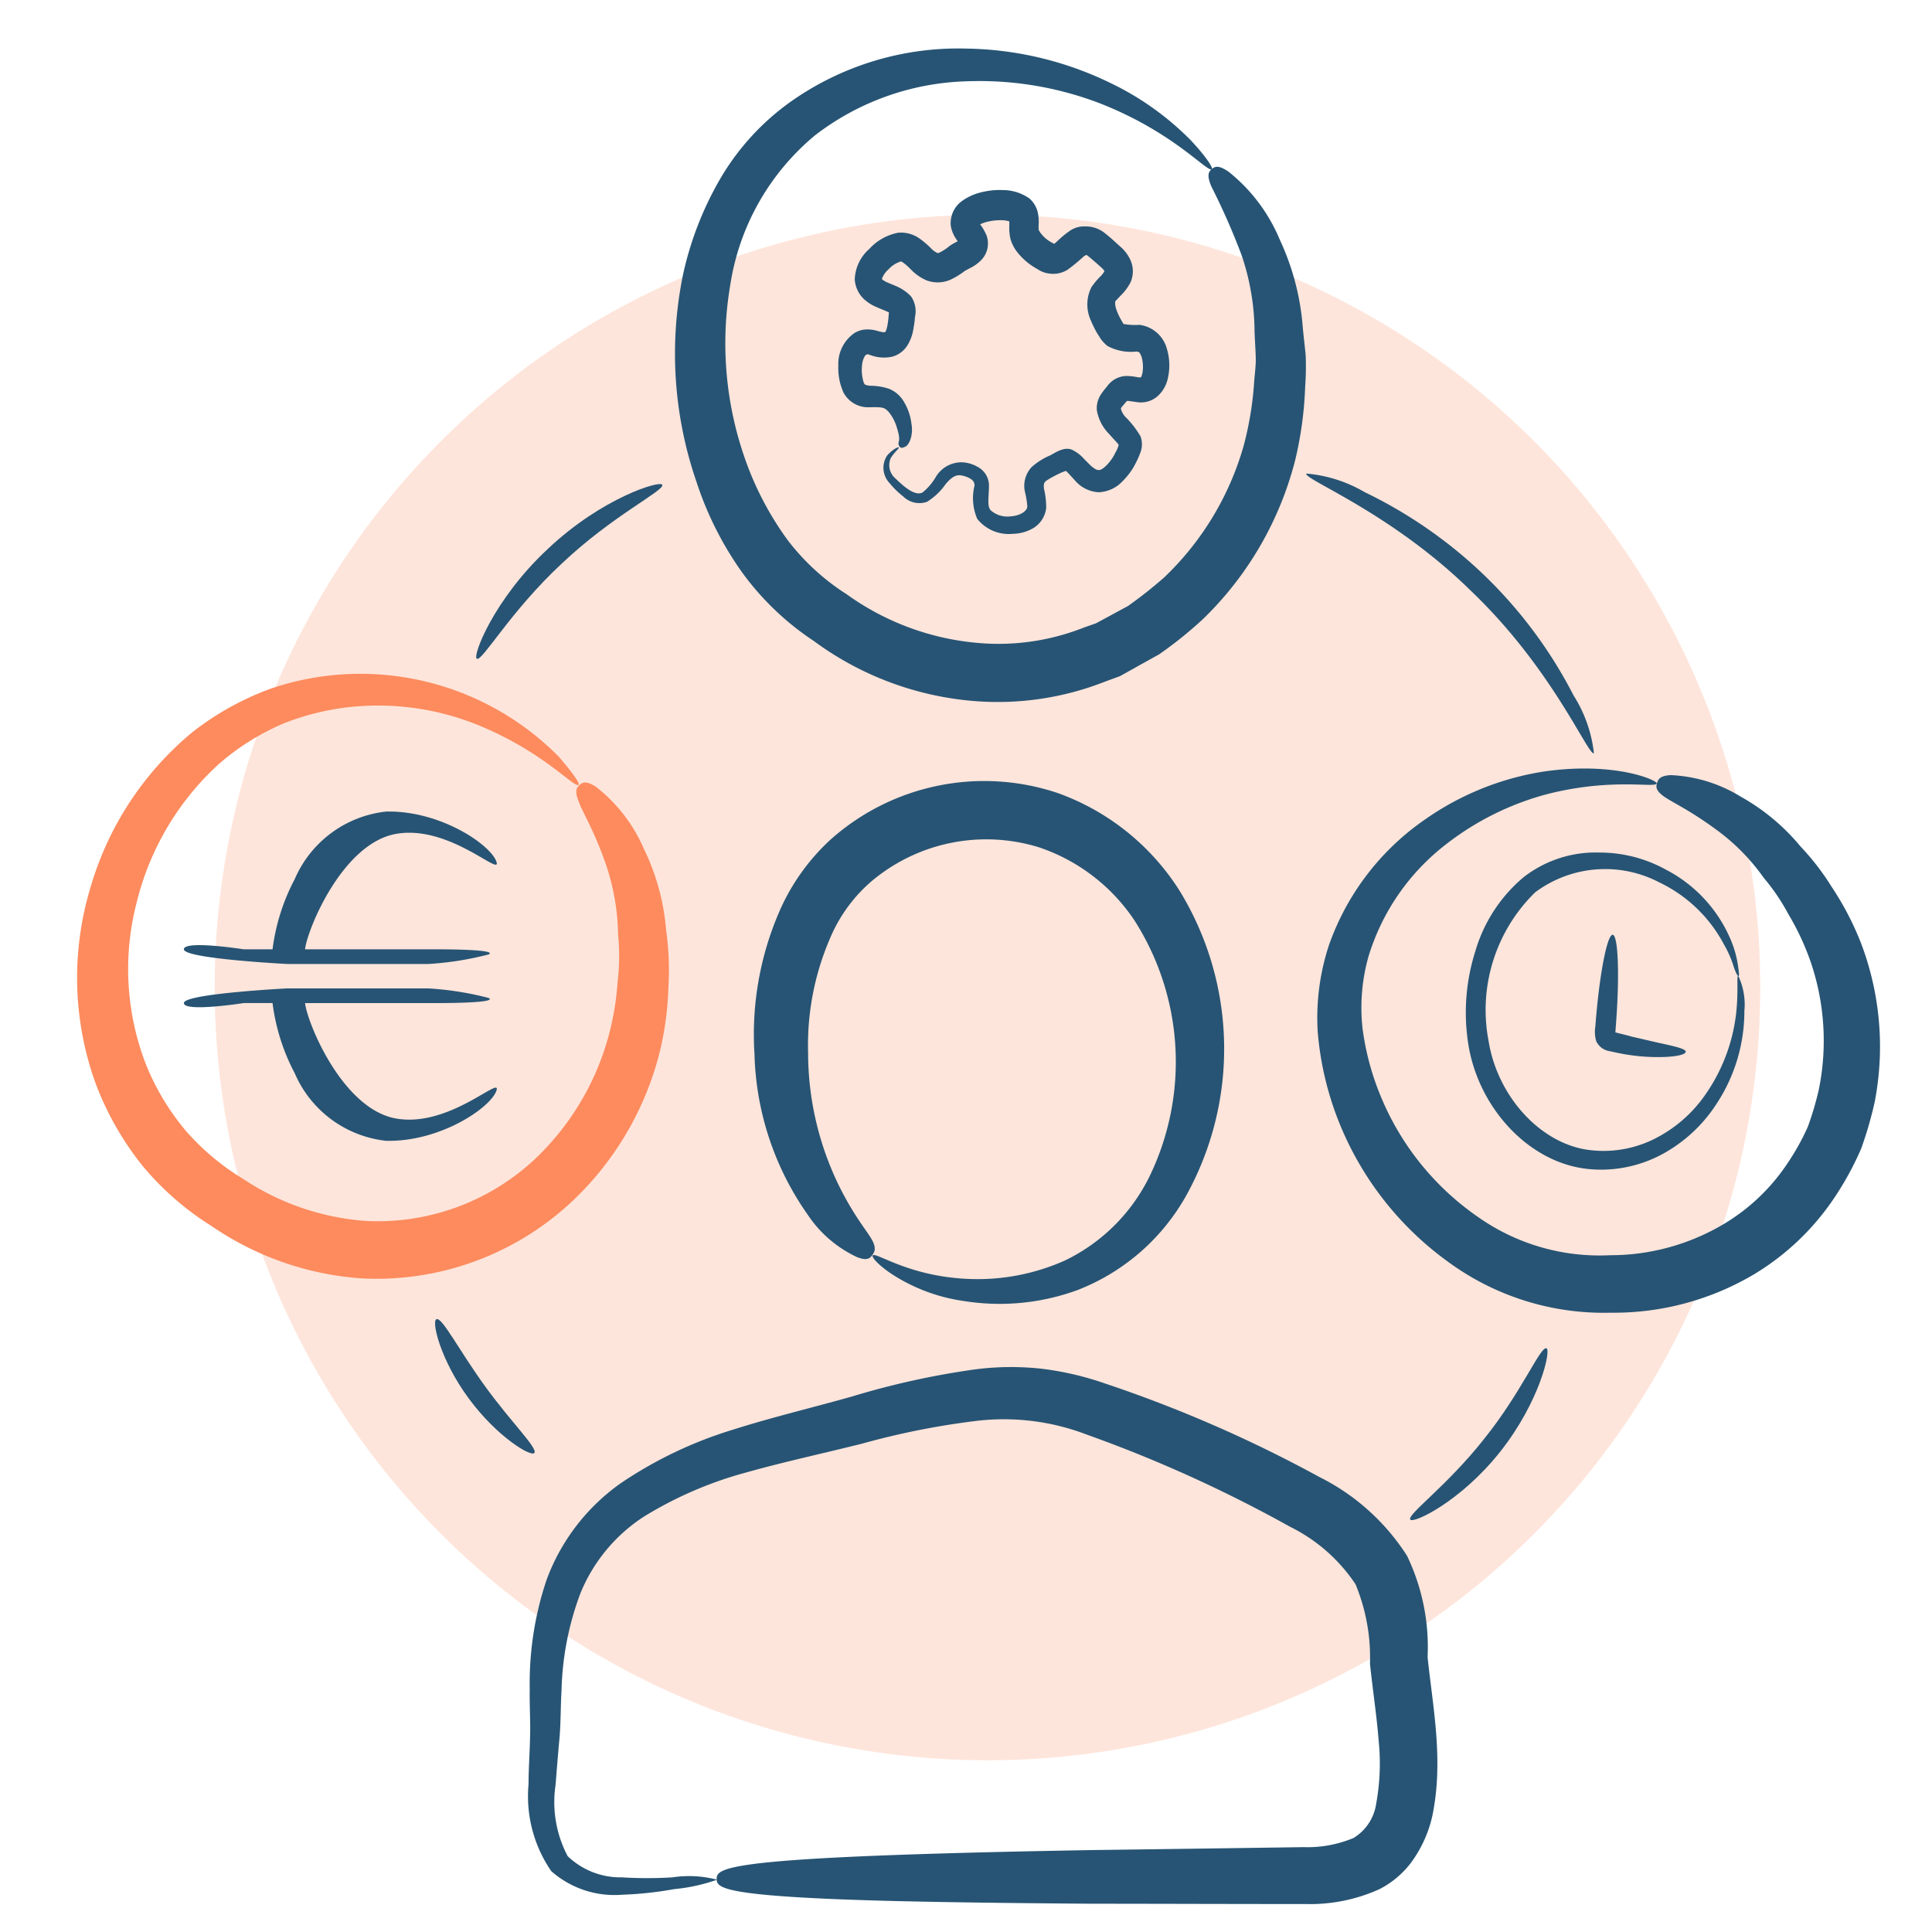 <?xml version="1.0" encoding="UTF-8"?>
<svg xmlns="http://www.w3.org/2000/svg" width="90" height="90" viewBox="0 0 90 90">
  <g id="simplifica-contabilidad" transform="translate(10581 1009)">
    <rect id="Rectángulo_2067" data-name="Rectángulo 2067" width="90" height="90" transform="translate(-10581 -1009)" fill="none"/>
    <circle id="Elipse_6" data-name="Elipse 6" cx="36" cy="36" r="36" transform="translate(-10571 -999)" fill="rgba(253,139,94,0.22)"/>
    <g id="noun-business-strategy-5172316" transform="translate(-10577.405 -1006.736)">
      <path id="Trazado_23370" data-name="Trazado 23370" d="M52.21,29.954a7.089,7.089,0,0,0-2.238,3.432,9.433,9.433,0,0,0-.329,4.352c.481,2.993,2.856,5.546,5.615,5.807a6,6,0,0,0,3.624-.81,6.954,6.954,0,0,0,2.32-2.224,7.849,7.849,0,0,0,1.3-4.338,3.1,3.1,0,0,0-.288-1.634c-.082.014.014.59-.082,1.62a8.248,8.248,0,0,1-1.483,3.968,6.307,6.307,0,0,1-2.142,1.908,5.3,5.3,0,0,1-3.144.632c-2.279-.233-4.352-2.444-4.778-5.093a7.66,7.66,0,0,1,2.169-6.919,5.443,5.443,0,0,1,5.78-.467,6.63,6.63,0,0,1,3.02,2.9,4.884,4.884,0,0,1,.467,1.085c.1.261.165.384.206.384s.027-.151-.014-.426a4.836,4.836,0,0,0-.316-1.194A6.544,6.544,0,0,0,58.854,29.6a6.379,6.379,0,0,0-3.1-.8A5.453,5.453,0,0,0,52.21,29.954Z" transform="translate(15.163 8.651)" fill="#275474"/>
      <path id="Trazado_23371" data-name="Trazado 23371" d="M56.9,36.628c-.371-.082-.824-.192-1.3-.3-.233-.069-.481-.124-.741-.192V36.12s0,.041.014-.178c.192-2.375.124-4.325-.137-4.352s-.632,1.895-.81,4.27a1.549,1.549,0,0,0,.041.686.829.829,0,0,0,.632.467c.316.069.563.124.837.165a9.046,9.046,0,0,0,1.4.11c.81,0,1.291-.11,1.3-.247S57.66,36.793,56.9,36.628Z" transform="translate(16.796 9.692)" fill="#275474"/>
      <path id="Trazado_23373" data-name="Trazado 23373" d="M19.933,20c2.361-2.238,4.791-3.4,4.682-3.666-.069-.233-2.814.6-5.327,2.979-2.54,2.361-3.542,5.038-3.309,5.121C16.226,24.567,17.544,22.22,19.933,20Z" transform="translate(2.642 3.989)" fill="#275474"/>
      <path id="Trazado_23374" data-name="Trazado 23374" d="M51.813,21.438c3.789,3.624,5.437,7.674,5.7,7.537a6.311,6.311,0,0,0-.947-2.691,21.26,21.26,0,0,0-4.091-5.533,21.54,21.54,0,0,0-5.643-3.94,6.45,6.45,0,0,0-2.718-.865C43.987,16.222,48.078,17.759,51.813,21.438Z" transform="translate(13.143 3.85)" fill="#275474"/>
      <path id="Trazado_23375" data-name="Trazado 23375" d="M19.176,50.864c.165-.22-1.071-1.414-2.293-3.1s-2-3.226-2.265-3.13c-.247.069.165,1.881,1.5,3.693S19.039,51.07,19.176,50.864Z" transform="translate(2.122 14.554)" fill="#275474"/>
      <path id="Trazado_23376" data-name="Trazado 23376" d="M51.088,49.836c-1.716,2.183-3.6,3.528-3.446,3.762.11.22,2.348-.824,4.2-3.171s2.375-4.75,2.142-4.805C53.7,45.525,52.832,47.666,51.088,49.836Z" transform="translate(14.458 14.923)" fill="#275474"/>
      <path id="Trazado_23377" data-name="Trazado 23377" d="M29.539,40.371a14.634,14.634,0,0,0,.412-3.1,13.061,13.061,0,0,0-.11-2.595,10.533,10.533,0,0,0-1.03-3.775A7.354,7.354,0,0,0,26.574,28c-.467-.3-.632-.206-.769-.082s-.233.275-.041.755c.165.494.7,1.291,1.277,2.952a10.708,10.708,0,0,1,.563,3.254,10.366,10.366,0,0,1-.027,2.252,12.7,12.7,0,0,1-.453,2.608,12.375,12.375,0,0,1-3.391,5.6,10.719,10.719,0,0,1-7.894,2.883,11.872,11.872,0,0,1-5.711-1.963,11.305,11.305,0,0,1-2.65-2.224,11.389,11.389,0,0,1-1.867-3.1,12.312,12.312,0,0,1-.439-7.523A12.858,12.858,0,0,1,9,26.944a11.357,11.357,0,0,1,3.02-1.895,11.8,11.8,0,0,1,3.267-.783A12.4,12.4,0,0,1,21,25.091c3.144,1.263,4.585,3.007,4.764,2.814.069-.069-.247-.508-.892-1.277a12.988,12.988,0,0,0-13.454-3.2,13.35,13.35,0,0,0-3.652,2.032A14.714,14.714,0,0,0,2.988,32.82a14.487,14.487,0,0,0,.275,8.992,13.983,13.983,0,0,0,2.21,3.871,13.413,13.413,0,0,0,3.185,2.773,14.084,14.084,0,0,0,7,2.444,13.318,13.318,0,0,0,9.871-3.652A14.362,14.362,0,0,0,29.539,40.371Z" transform="translate(-2.406 6.389)" fill="#fd8b5e"/>
      <path id="Trazado_23378" data-name="Trazado 23378" d="M25.832,25.943a12.961,12.961,0,0,0,3.322,3.171,14.532,14.532,0,0,0,7.482,2.8A13.644,13.644,0,0,0,42.746,31l.673-.247.618-.343c.412-.233.81-.453,1.208-.673a19.136,19.136,0,0,0,2.046-1.647,15.7,15.7,0,0,0,4.3-7.441,17.1,17.1,0,0,0,.453-3.35,13.3,13.3,0,0,0,.027-1.469c-.041-.467-.1-.906-.137-1.332a11.759,11.759,0,0,0-1.071-4.077,7.954,7.954,0,0,0-2.375-3.158c-.494-.343-.659-.247-.8-.124s-.233.275-.014.8a31.947,31.947,0,0,1,1.414,3.213,11.252,11.252,0,0,1,.6,3.556c.014.371.041.769.055,1.181s-.055.837-.082,1.277a15.318,15.318,0,0,1-.481,2.856,13.6,13.6,0,0,1-3.707,6.137A20.985,20.985,0,0,1,43.8,27.481l-.988.535-.508.275-.549.192a10.816,10.816,0,0,1-4.9.728,12.276,12.276,0,0,1-6.178-2.279,10.644,10.644,0,0,1-2.746-2.526,14.572,14.572,0,0,1-1.895-3.542,16.229,16.229,0,0,1-.769-8.347,11.268,11.268,0,0,1,3.968-6.974,12.134,12.134,0,0,1,7.043-2.5,15.68,15.68,0,0,1,6.247,1.043c3.446,1.359,5,3.254,5.176,3.048.055-.055-.247-.563-1-1.359a13.343,13.343,0,0,0-3.748-2.663,15.843,15.843,0,0,0-6.7-1.593A13.528,13.528,0,0,0,28.07,4a11.575,11.575,0,0,0-3.24,3.528,15.418,15.418,0,0,0-1.771,4.544A18.316,18.316,0,0,0,23.69,21.7,15.609,15.609,0,0,0,25.832,25.943Z" transform="translate(5.159 -1.52)" fill="#275474"/>
      <path id="Trazado_23379" data-name="Trazado 23379" d="M69.808,34.066a13.729,13.729,0,0,0-1.345-2.581,11.776,11.776,0,0,0-1.469-1.908,9.833,9.833,0,0,0-2.787-2.32,6.773,6.773,0,0,0-3.254-1c-.522.027-.59.206-.645.384s-.041.357.357.632,1.208.632,2.5,1.593a9.66,9.66,0,0,1,2.114,2.169,9.693,9.693,0,0,1,1.153,1.7,12.067,12.067,0,0,1,1.03,2.2,11.375,11.375,0,0,1,.384,5.986,14.23,14.23,0,0,1-.508,1.716,11.006,11.006,0,0,1-.92,1.661,9.242,9.242,0,0,1-2.993,2.869,10.339,10.339,0,0,1-5.313,1.455,9.814,9.814,0,0,1-6.123-1.771,12.711,12.711,0,0,1-4.448-5.4,12.459,12.459,0,0,1-.947-3.4,8.793,8.793,0,0,1,.275-3.336,10.434,10.434,0,0,1,3.556-5.189,13.156,13.156,0,0,1,4.791-2.389c3.034-.769,5.038-.261,5.08-.494.069-.124-1.922-1.043-5.286-.549a13.158,13.158,0,0,0-5.478,2.21,11.918,11.918,0,0,0-4.489,5.835,10.774,10.774,0,0,0-.535,4.1,14.557,14.557,0,0,0,.947,4.077,14.814,14.814,0,0,0,5.093,6.59A12.255,12.255,0,0,0,58.153,51.3a12.809,12.809,0,0,0,6.672-1.785A11.855,11.855,0,0,0,68.669,45.8a14.162,14.162,0,0,0,1.153-2.142,17.6,17.6,0,0,0,.632-2.183A13.559,13.559,0,0,0,69.808,34.066Z" transform="translate(13.283 7.587)" fill="#275474"/>
      <path id="Trazado_23380" data-name="Trazado 23380" d="M39.521,26.935A10.759,10.759,0,0,0,28.95,29.091a9.893,9.893,0,0,0-2.457,3.5,14.375,14.375,0,0,0-1.1,6.507,13.578,13.578,0,0,0,2.471,7.468,5.594,5.594,0,0,0,2.334,2c.453.165.577.041.686-.11s.192-.316-.014-.7-.714-.947-1.387-2.224a14.135,14.135,0,0,1-1.593-6.507,12.548,12.548,0,0,1,1.03-5.34,7.173,7.173,0,0,1,1.84-2.567,8.292,8.292,0,0,1,7.908-1.647,8.669,8.669,0,0,1,4.421,3.391,12.234,12.234,0,0,1,.7,11.944A8.5,8.5,0,0,1,39.878,48.7a9.97,9.97,0,0,1-4.613.865c-2.759-.137-4.256-1.29-4.366-1.085-.055.069.247.439.934.892A8.284,8.284,0,0,0,35.156,50.6a10.551,10.551,0,0,0,5.313-.522A9.925,9.925,0,0,0,45.48,45.73a14.1,14.1,0,0,0-.288-14.25A11.186,11.186,0,0,0,39.521,26.935Z" transform="translate(6.159 7.744)" fill="#275474"/>
      <path id="Trazado_23381" data-name="Trazado 23381" d="M58.645,55.048a10.3,10.3,0,0,0-4.077-3.666A61.625,61.625,0,0,0,44.56,47.017a14.117,14.117,0,0,0-2.979-.686,13,13,0,0,0-3.1.041,37.6,37.6,0,0,0-5.711,1.263c-1.853.522-3.707.961-5.519,1.538a19.37,19.37,0,0,0-5.217,2.485,9.543,9.543,0,0,0-3.473,4.517,15.076,15.076,0,0,0-.783,5.08c-.014.824.041,1.565.014,2.265-.014.728-.069,1.442-.069,2.169a6.149,6.149,0,0,0,1.057,4.05,4.444,4.444,0,0,0,3.295,1.1,16.865,16.865,0,0,0,2.43-.261,8.266,8.266,0,0,0,2-.439,5.124,5.124,0,0,0-2.073-.11,19.237,19.237,0,0,1-2.361,0,3.547,3.547,0,0,1-2.526-.988,5.4,5.4,0,0,1-.563-3.322c.055-.686.11-1.4.178-2.128.069-.769.055-1.551.1-2.293a13.738,13.738,0,0,1,.879-4.5,7.734,7.734,0,0,1,2.952-3.569,18.04,18.04,0,0,1,4.764-2.059c1.757-.494,3.6-.892,5.409-1.345a36.029,36.029,0,0,1,5.423-1.071,10.794,10.794,0,0,1,5.025.645,62.877,62.877,0,0,1,9.487,4.3,7.816,7.816,0,0,1,3.048,2.677,8.946,8.946,0,0,1,.673,3.707c.137,1.291.316,2.444.4,3.542a10.369,10.369,0,0,1-.11,2.965,2.242,2.242,0,0,1-1.057,1.606,5.56,5.56,0,0,1-2.32.426c-3.817.055-7.084.1-9.912.137-5.656.1-9.473.22-12.068.357-5.162.275-5.368.618-5.368.988s.206.714,5.382.934c2.581.11,6.411.178,12.068.22,2.842,0,6.123.014,9.953.014a7.866,7.866,0,0,0,3.46-.686A4.276,4.276,0,0,0,59,69.106a5.8,5.8,0,0,0,.824-1.936c.535-2.581.027-5.025-.22-7.4A9.813,9.813,0,0,0,58.645,55.048Z" transform="translate(3.304 15.161)" fill="#275474"/>
      <path id="Trazado_23382" data-name="Trazado 23382" d="M38.966,8.257c-.371.261-.577.508-.673.563-.014.014-.014,0-.014,0l-.151-.082a1.561,1.561,0,0,1-.467-.412c-.055-.055-.055-.124-.11-.151.041-.014,0-.069.014-.206a2.158,2.158,0,0,0-.041-.618,1.234,1.234,0,0,0-.412-.659l-.069-.041a2.137,2.137,0,0,0-1.126-.329A3.43,3.43,0,0,0,35,6.4a2.605,2.605,0,0,0-.961.4,1.269,1.269,0,0,0-.563,1.208,1.532,1.532,0,0,0,.275.632l.041.069h0l-.055.027a2.507,2.507,0,0,0-.343.206,2.169,2.169,0,0,1-.439.288c-.1.041-.082.027-.124.014a1,1,0,0,1-.288-.22,4.1,4.1,0,0,0-.535-.453,1.488,1.488,0,0,0-1-.261,2.456,2.456,0,0,0-1.332.755A1.977,1.977,0,0,0,29,10.481a1.372,1.372,0,0,0,.4.892,1.928,1.928,0,0,0,.618.4c.151.069.3.124.453.192s.082.027.11.055.014-.041,0,.11a3.979,3.979,0,0,1-.055.467,1.233,1.233,0,0,1-.082.3q0,.021-.041.041c0,.014-.11.014-.343-.055a1.614,1.614,0,0,0-.508-.069,1.124,1.124,0,0,0-.563.165,1.745,1.745,0,0,0-.755,1.51,2.791,2.791,0,0,0,.247,1.277,1.3,1.3,0,0,0,1.181.673c.645-.014.714,0,.92.22a2.046,2.046,0,0,1,.371.7c.137.439.124.549.1.673a.256.256,0,0,0,.027.233c.041.041.082.11.261.014.178-.055.4-.522.3-1.071a2.568,2.568,0,0,0-.371-1.057,1.4,1.4,0,0,0-.686-.577,2.807,2.807,0,0,0-.879-.137c-.247-.041-.233-.041-.288-.151a1.938,1.938,0,0,1-.082-.755c.014-.288.137-.535.22-.549.014,0,.027-.014.041-.014l.137.041a1.767,1.767,0,0,0,1.03.069,1.212,1.212,0,0,0,.714-.563,1.99,1.99,0,0,0,.247-.686,4.891,4.891,0,0,0,.082-.6,1.216,1.216,0,0,0-.178-.947,2.024,2.024,0,0,0-.659-.467c-.151-.069-.3-.124-.453-.192a.911.911,0,0,1-.233-.137c-.014-.027-.014-.014-.014-.041a1.053,1.053,0,0,1,.3-.426,1.274,1.274,0,0,1,.577-.371c-.027-.027.151.041.481.384a2.216,2.216,0,0,0,.714.494,1.475,1.475,0,0,0,1.112-.027,3.486,3.486,0,0,0,.673-.412c.055-.027.124-.069.233-.124a1.9,1.9,0,0,0,.494-.343,1.11,1.11,0,0,0,.288-1.181,2.383,2.383,0,0,0-.3-.522h0a1.7,1.7,0,0,1,.412-.137,2.7,2.7,0,0,1,.59-.055,1.345,1.345,0,0,1,.357.055h0v.192a2.315,2.315,0,0,0,.055.632,1.841,1.841,0,0,0,.3.59,3.018,3.018,0,0,0,.837.741l.233.137a1.191,1.191,0,0,0,.426.137,1.262,1.262,0,0,0,.865-.178A8.534,8.534,0,0,0,39.68,9.4l.1-.055c.014,0-.014-.014.041.014.137.1.508.426.673.577a.546.546,0,0,1,.137.165,1.131,1.131,0,0,1-.178.233,3.4,3.4,0,0,0-.426.508A1.785,1.785,0,0,0,40,12.4a5.367,5.367,0,0,0,.275.563l.165.261a1.561,1.561,0,0,0,.329.357,2.28,2.28,0,0,0,1.359.261c.124.027.137.014.233.247a1.747,1.747,0,0,1,.041.755c-.069.261-.069.178-.124.206-.1,0-.233-.055-.6-.069a1.134,1.134,0,0,0-.879.426c-.137.178-.178.206-.316.412a1.15,1.15,0,0,0-.206.755,2.051,2.051,0,0,0,.563,1.1c.178.206.481.522.439.494a.088.088,0,0,1,0,.082,1.4,1.4,0,0,1-.137.3c-.192.426-.618.851-.783.81-.069.014-.206-.055-.384-.22l-.288-.288a1.779,1.779,0,0,0-.522-.412c-.426-.233-.961.22-1.112.261a3.079,3.079,0,0,0-.81.522,1.278,1.278,0,0,0-.316,1.153,3.811,3.811,0,0,1,.11.673c.014.206-.316.439-.741.467a1.176,1.176,0,0,1-.975-.288c-.165-.22-.069-.6-.069-1.167a.983.983,0,0,0-.467-.81,1.64,1.64,0,0,0-.741-.247,1.391,1.391,0,0,0-1.263.673,2.7,2.7,0,0,1-.618.728c-.384.206-.961-.357-1.263-.645a.817.817,0,0,1-.22-.961c.206-.316.412-.453.371-.494-.014-.014-.233.041-.535.371a1.032,1.032,0,0,0,.11,1.3,3.865,3.865,0,0,0,.632.618,1.067,1.067,0,0,0,1.112.247,2.941,2.941,0,0,0,.865-.824c.233-.275.467-.467.741-.4a1.16,1.16,0,0,1,.453.178.34.34,0,0,1,.151.288,2.442,2.442,0,0,0,.124,1.551,1.873,1.873,0,0,0,1.661.7,1.928,1.928,0,0,0,.92-.247,1.26,1.26,0,0,0,.632-.947,3.583,3.583,0,0,0-.1-.892c-.027-.233,0-.275.069-.357.206-.165,1-.563.975-.467l.11.11.3.329a1.555,1.555,0,0,0,1.1.535,1.612,1.612,0,0,0,1.112-.522,3.183,3.183,0,0,0,.6-.824,4.356,4.356,0,0,0,.22-.494,1.1,1.1,0,0,0,.014-.755,4.341,4.341,0,0,0-.659-.865.941.941,0,0,1-.261-.426c0-.027.014-.041.027-.069l.233-.275c.082-.041-.069-.041.563.041a1.178,1.178,0,0,0,.934-.329,1.557,1.557,0,0,0,.426-.769,2.691,2.691,0,0,0-.041-1.4,1.523,1.523,0,0,0-1.277-1.112,2.9,2.9,0,0,1-.741-.041c-.014-.014,0,.014-.027-.041l-.11-.192a3.13,3.13,0,0,1-.178-.384c-.1-.261-.082-.439-.055-.453-.014.014.137-.151.261-.275a2.4,2.4,0,0,0,.426-.577,1.269,1.269,0,0,0,.027-1,1.814,1.814,0,0,0-.439-.632c-.329-.288-.453-.426-.824-.714a1.414,1.414,0,0,0-.865-.275A1.168,1.168,0,0,0,38.966,8.257Z" transform="translate(7.223 0.269)" fill="#275474"/>
    </g>
    <g id="Grupo_6468" data-name="Grupo 6468" transform="translate(-10572.434 -971.196)">
      <path id="Trazado_23383" data-name="Trazado 23383" d="M.542,18.767s-4.813-.245-4.813-.683,2.793,0,2.793,0H-.141A9.522,9.522,0,0,1,.892,14.816a5.252,5.252,0,0,1,4.255-3.149c2.5-.059,4.833,1.515,5.135,2.317S8.118,12.261,5.61,12.707s-4.144,4.485-4.236,5.377H7.256s3.164-.025,2.673.238a14.617,14.617,0,0,1-2.822.446Z" transform="translate(4.271 -11.665)" fill="#275474"/>
      <path id="Trazado_23384" data-name="Trazado 23384" d="M.542,11.665s-4.813.245-4.813.683,2.793,0,2.793,0H-.141A9.522,9.522,0,0,0,.892,15.616a5.252,5.252,0,0,0,4.255,3.149c2.5.059,4.833-1.515,5.135-2.317S8.118,18.171,5.61,17.726s-4.144-4.485-4.236-5.377H7.256s3.164.025,2.673-.238a14.617,14.617,0,0,0-2.822-.446Z" transform="translate(4.271 -3.426)" fill="#275474"/>
    </g>
  </g>
</svg>
